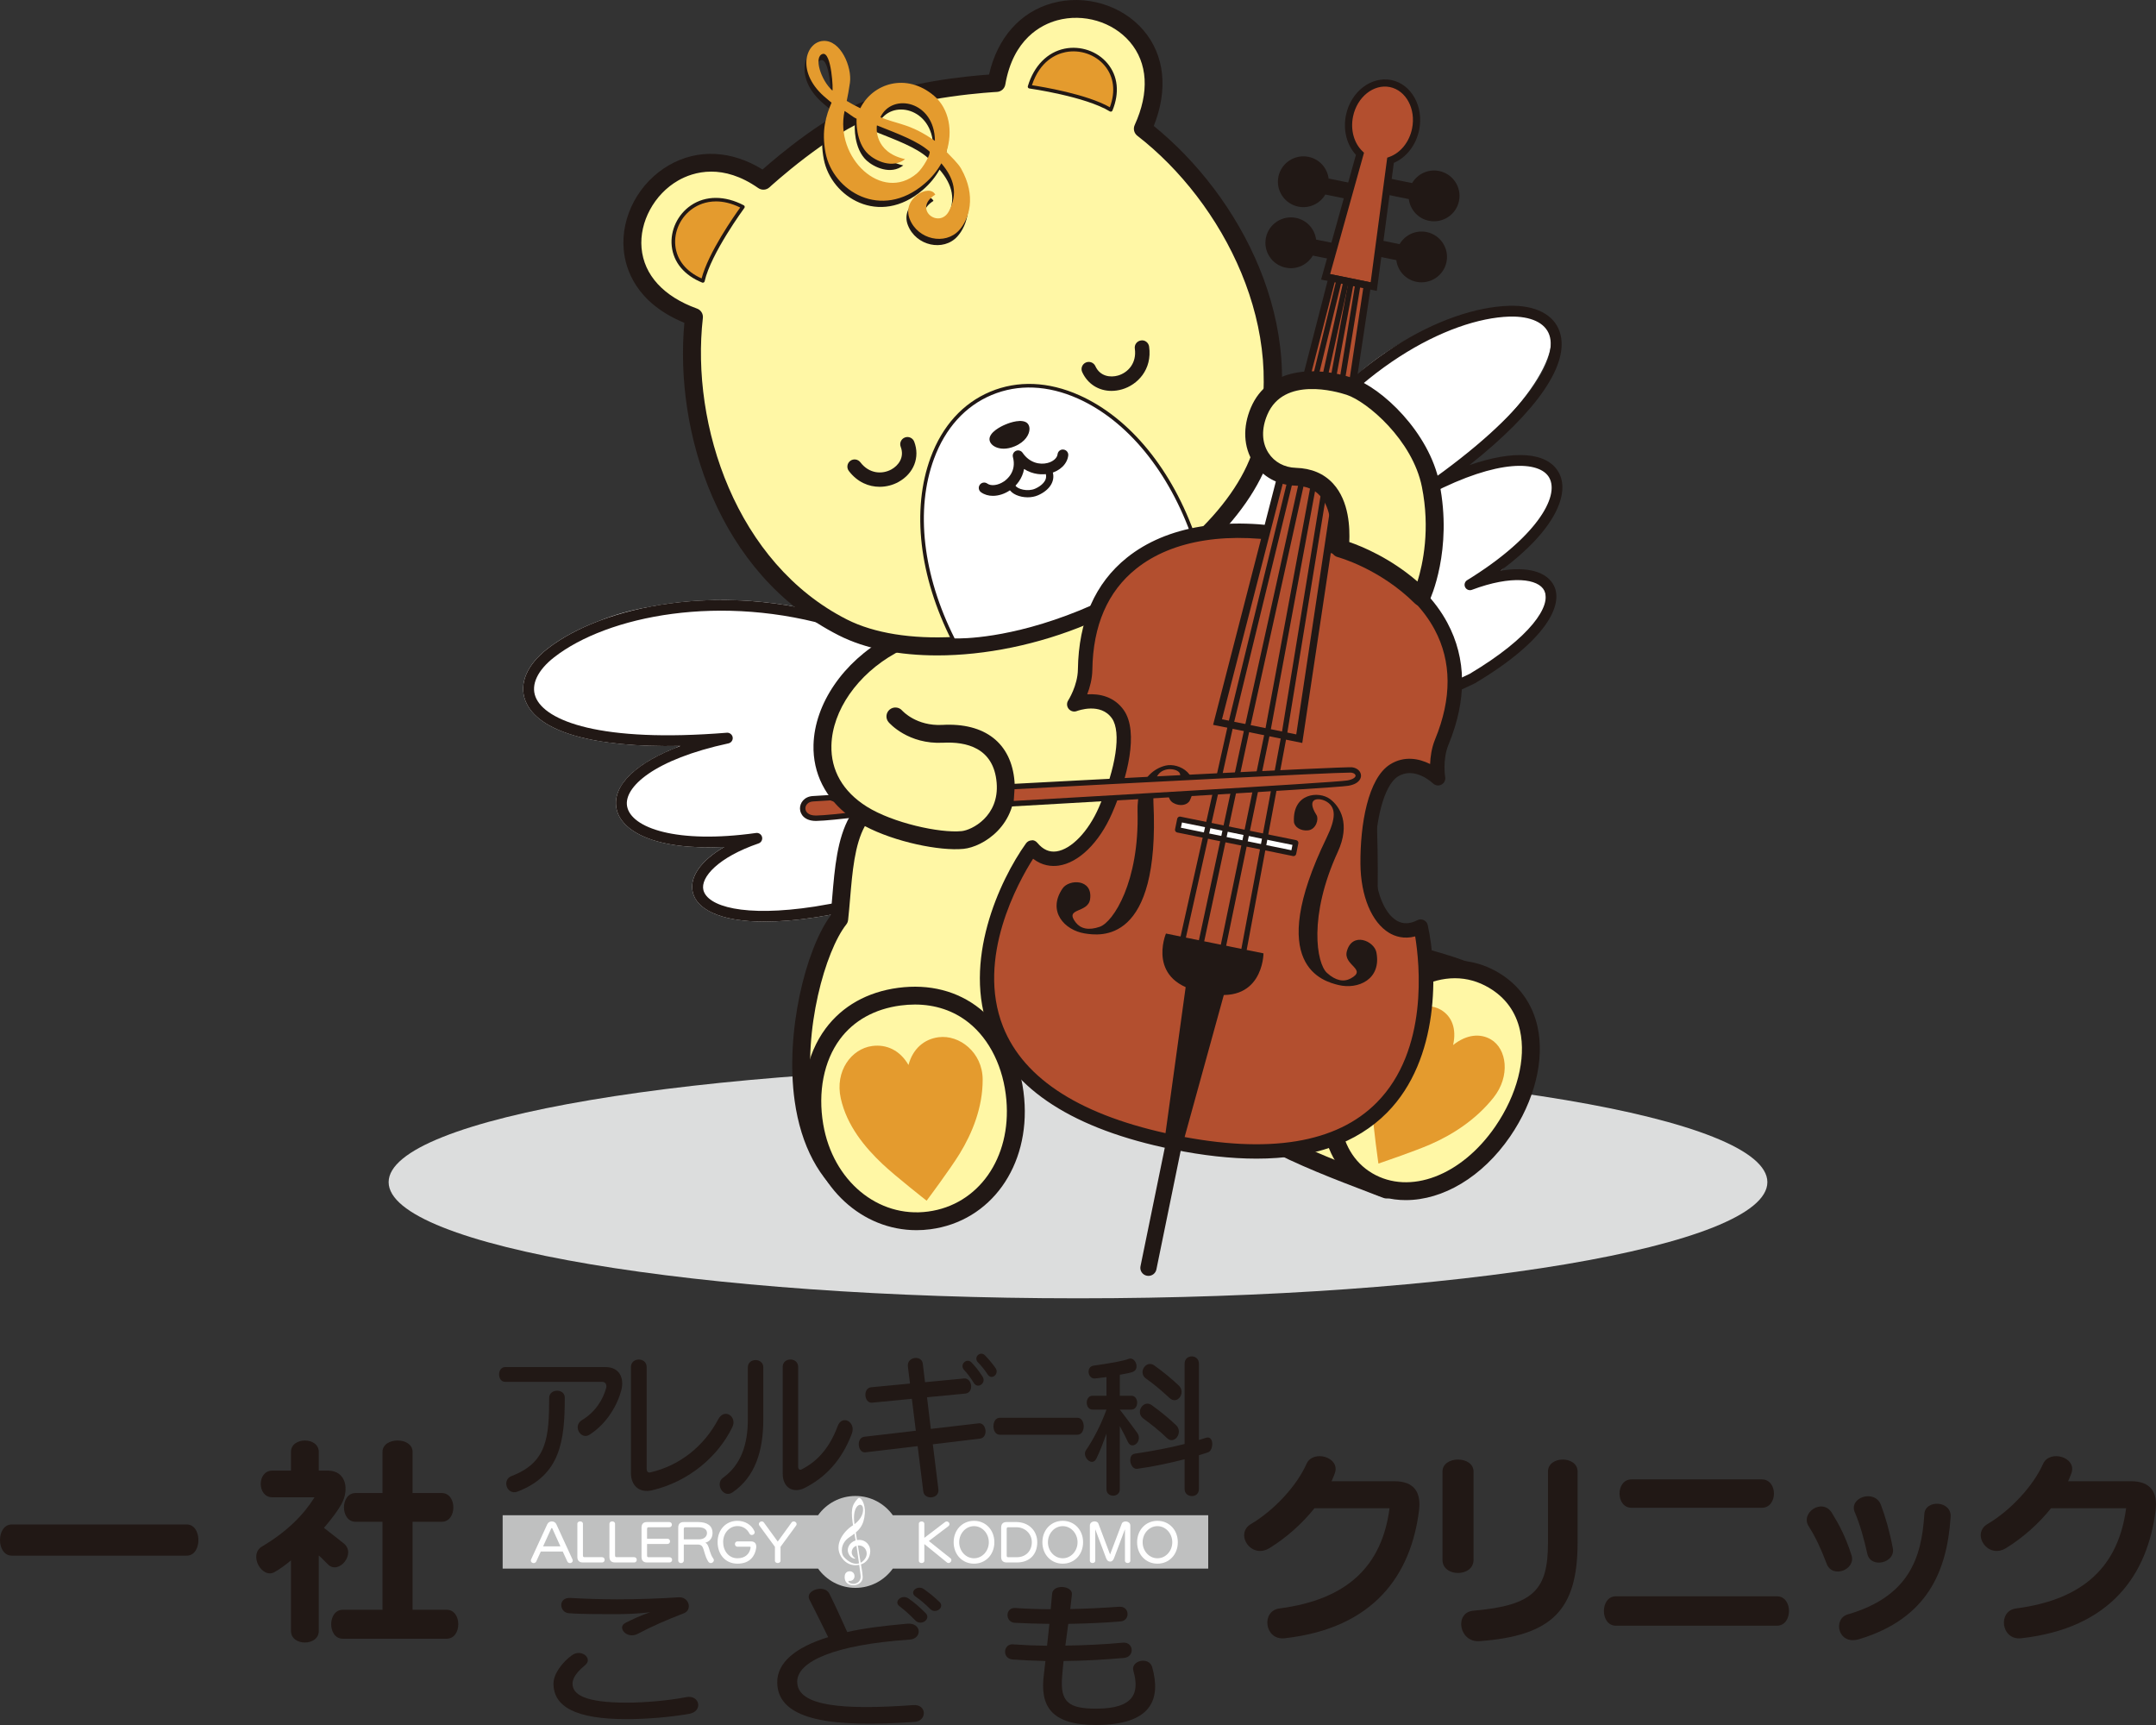 <?xml version="1.0" encoding="UTF-8"?>
<svg id="_レイヤー_1" data-name="レイヤー_1" xmlns="http://www.w3.org/2000/svg" version="1.1" viewBox="0 0 320 256">
  <rect x="0" y="0" width="320" height="256" fill="#333333" stroke="none"/>
  <!-- Generator: Adobe Illustrator 29.7.1, SVG Export Plug-In . SVG Version: 2.1.1 Build 8)  -->
  <defs>
    <style>
      .st0 {
        fill: #fff;
      }

      .st1 {
        fill: #b34f2f;
      }

      .st2 {
        fill: #e49b2e;
      }

      .st3 {
        fill: #bfc0c0;
      }

      .st4 {
        fill: #211815;
      }

      .st5 {
        fill: #dcdddd;
      }

      .st6 {
        fill: #fff7a5;
      }
    </style>
  </defs>
  <g>
    <path class="st3" d="M179.328,224.868h-46.815c-1.24-1.73-3.256-2.857-5.547-2.857s-4.307,1.127-5.545,2.857h-46.815v7.922h46.815c1.238,1.728,3.256,2.859,5.545,2.859s4.307-1.131,5.547-2.859h46.815v-7.922Z"/>
    <path class="st0" d="M127.621,231.221c-.091-.604-.687-4.255-.807-5.115-.39-2.818,1.152-3.32,1.275-2.304.122,1.02-.559,1.958-1.543,2.593-1.386.894-2.791,2.846-1.709,4.616,1.014,1.663,2.642,1.318,3.204,1.054.639-.297,1.092-.942,1.125-1.854.032-.884-.646-1.637-1.541-1.682-.894-.044-1.752.584-1.794,1.472-.028.558.457,1.366,1.157,1.304-.228-.144-.639-.542-.569-1.052.091-.669.633-.922,1.111-.896.671.033,1.138.605,1.107,1.279-.021.382-.259.848-.75,1.196-1.155.756-2.438-.475-2.729-.899-.291-.421-.506-1.858.921-2.808,1.426-.946,2.141-1.658,2.287-3.569.1-1.317-.607-2.638-1.058-2.147-.89.966-1.113,1.674-.603,4.497.599,3.309.899,6.062,1.027,6.843.146.876-.543,1.335-1.107,1.307-.28-.011-.552-.109-.657-.251-.048-.064-.104-.224.071-.194.449.067.771-.268.79-.661.026-.488-.344-.788-.766-.765-.392.023-.67.315-.686.708,0,0-.216,1.294,1.238,1.367.677.038,1.457-.415,1.43-1.221-.027-.788-.336-2.214-.424-2.818Z"/>
    <path class="st4" d="M94.687,242.454c-1.639.892-3.202-.958-1.83-1.624,1.103-.55,2.153-1.052,3.66-1.576-1.774.25-3.983.295-4.869.295-1.803,0-5.084.024-7.237-.139-1.4-.111-1.642-2.381.268-2.265,1.83.114,4.735.207,6.891.207,3.067,0,6.913-.14,9.064-.3,1.669-.158,2.155,1.858.89,2.358-2.502.963-4.734,1.924-6.835,3.043ZM92.995,255.13c-7.563,0-10.845-1.85-10.845-5.282,0-1.49,1.399-3.229,2.692-4.167,1.425-1.077,3.147.434,2.069,1.372-.939.799-1.936,1.764-1.936,2.815,0,1.602,1.83,2.815,8.02,2.815,2.662,0,6.189-.295,8.906-.826,1.991-.341,2.473,2.154.347,2.496-2.771.48-6.241.777-9.253.777Z"/>
    <path class="st4" d="M138.043,238.769c-.671-.685-1.479-1.372-2.151-1.828-.997-.689.269-1.765,1.21-1.124.808.574,1.533,1.145,2.341,1.925.836.799-.592,1.875-1.4,1.026ZM135.839,240.466c-.727-.759-1.615-1.555-2.315-2.082-.969-.685.35-1.876,1.345-1.145.835.571,1.695,1.326,2.531,2.172.832.87-.701,1.969-1.561,1.056ZM115.361,249.64c0-2.859,2.612-5.148,7.559-6.678,0,0-1.772-3.624-2.785-5.579-.699-1.351,2.215-2.338,2.967-.868.832,1.63,2.647,5.688,2.647,5.688,2.609-.594,5.406-.915,8.877-1.235,2.18-.204,2.287,2.221.404,2.356-11.193.757-16.707,3.252-16.707,6.249,0,3.707,6.941,4.208,17.191,3.476,2.099-.183,2.099,2.382.217,2.495-11.49.8-20.37.047-20.37-5.903Z"/>
    <path class="st4" d="M162.646,256c-6.726,0-8.288-2.904-7.722-7.411.081-.69.162-1.375.241-2.085-1.64-.042-3.283-.111-4.869-.228-1.615-.132-1.399-2.402.106-2.242,1.616.114,3.284.184,5.005.206.108-1.077.243-2.149.351-3.249-1.805-.023-3.553-.072-5.168-.16-1.425-.093-1.425-2.314.135-2.195,1.642.111,3.416.181,5.221.181.079-.755.133-1.513.213-2.291.108-1.482,3.122-1.234,2.934.14-.081.71-.162,1.418-.243,2.128,2.477-.047,4.977-.184,7.238-.344,1.616-.113,1.67,2.036.272,2.175-2.396.206-5.086.32-7.806.366-.131,1.077-.295,2.149-.43,3.227,2.96-.047,5.895-.184,8.533-.436,1.638-.136,1.8,2.128.159,2.266-2.905.251-5.947.436-8.959.455-.08.78-.163,1.581-.214,2.333-.323,3.825,1.048,4.737,5.057,4.737,5.651,0,6.458-2.354,5.515-5.628-.404-1.534,2.341-2.149,2.799-.525,1.321,4.737-.054,8.579-8.367,8.579Z"/>
    <path class="st0" d="M83.178,229.487h-2.569l1.216-2.669c.032-.062.117-.07.147,0l1.206,2.669ZM84.97,231.427l-2.392-5.216c-.252-.566-1.098-.565-1.353,0l-2.397,5.216c-.223.496.551.785.775.282l.663-1.452h3.259l.67,1.452c.229.503,1.005.214.775-.282Z"/>
    <path class="st0" d="M89.35,231.879h-2.828c-.554,0-.829-.278-.829-.832v-4.906c0-.478.829-.478.829,0v4.691c0,.186.069.263.238.263h2.6c.514,0,.514.785-.01.785Z"/>
    <path class="st0" d="M94.117,231.879h-2.83c-.554,0-.832-.278-.832-.832v-4.906c0-.478.832-.478.832,0v4.691c0,.186.067.263.24.263h2.598c.513,0,.513.785-.008.785Z"/>
    <path class="st0" d="M96.046,231.879c-.554,0-.829-.278-.829-.832v-4.339c0-.551.276-.829.829-.829h3.276c.537,0,.531.773.007.773h-3.054c-.166,0-.236.075-.236.25v1.451h3.014c.531,0,.521.78.006.78h-3.02v1.723c0,.184.069.245.236.245h3.086c.531,0,.531.778,0,.778h-3.314Z"/>
    <path class="st0" d="M104.933,227.503c0,.524-.422.945-1.191.945h-2.252v-1.545c0-.175.068-.25.236-.25h1.891c.869,0,1.315.328,1.315.85ZM105.879,231.319c-.507-.707-.554-1.446-.807-1.953-.093-.189-.216-.348-.392-.419.645-.152,1.076-.698,1.076-1.438,0-1.092-.791-1.63-2.181-1.63h-2.077c-.553,0-.832.278-.832.829v4.88c0,.511.825.511.825,0v-2.369h2.127c.331,0,.548.152.661.365.262.507.339,1.389.838,2.154.355.548,1.078.01.762-.419Z"/>
    <path class="st0" d="M109.469,232.058c-1.808,0-2.96-1.366-2.96-3.21,0-1.777,1.176-3.149,2.95-3.149,1.03,0,2.07.524,2.516,1.542.223.491-.523.775-.731.361-.377-.747-1.038-1.124-1.785-1.124-1.19,0-2.127,1.031-2.127,2.371,0,1.291.812,2.408,2.127,2.408,1.216,0,1.823-.723,1.947-1.57.017-.091-.032-.147-.125-.147h-1.813c-.516,0-.516-.79,0-.79h1.983c.624,0,.869.405.779,1.013-.163,1.108-.893,2.294-2.761,2.294Z"/>
    <path class="st0" d="M115.849,229.557v2.061c0,.458-.832.458-.832,0v-2.061l-2.305-3.148c-.316-.432.362-.875.67-.454l2.053,2.823,2.05-2.823c.294-.414.992.015.669.454l-2.305,3.148Z"/>
    <path class="st0" d="M140.53,231.863l-3.337-2.713v2.477c0,.45-.815.45-.815,0v-5.494c0-.454.815-.454.815,0v2.093l3.076-2.346c.384-.31.931.253.499.609l-2.907,2.208,3.215,2.562c.392.331-.154.943-.546.605Z"/>
    <path class="st0" d="M146.764,228.878c0,1.307-.976,2.379-2.198,2.379s-2.199-1.072-2.199-2.379.976-2.39,2.199-2.39,2.198,1.085,2.198,2.39ZM147.586,228.878c0-1.839-1.297-3.179-3.02-3.179s-3.021,1.34-3.021,3.179,1.298,3.18,3.021,3.18,3.02-1.34,3.02-3.18Z"/>
    <path class="st0" d="M153.145,228.87c0,1.255-.853,2.23-2.222,2.23h-1.277c-.159,0-.23-.07-.23-.237v-3.971c0-.165.071-.24.23-.24h1.214c1.222,0,2.285.91,2.285,2.218ZM153.954,228.87c0-1.668-1.23-2.991-3.139-2.991h-1.39c-.555,0-.83.278-.83.829v4.339c0,.555.276.832.83.832h1.499c1.899,0,3.03-1.198,3.03-3.009Z"/>
    <path class="st0" d="M159.932,228.878c0,1.307-.976,2.379-2.198,2.379s-2.198-1.072-2.198-2.379.976-2.39,2.198-2.39,2.198,1.085,2.198,2.39ZM160.754,228.878c0-1.839-1.3-3.179-3.02-3.179s-3.02,1.34-3.02,3.179,1.297,3.18,3.02,3.18,3.02-1.34,3.02-3.18Z"/>
    <path class="st0" d="M166.968,231.618v-4.67l-1.615,4.283c-.147.377-.347.517-.584.517-.244,0-.456-.13-.601-.517l-1.606-4.275v4.662c0,.458-.8.458-.8,0v-5.208c0-.738,1.071-.804,1.263-.307l1.735,4.59,1.744-4.59c.192-.493,1.262-.414,1.262.307v5.208c0,.458-.798.458-.798,0Z"/>
    <path class="st0" d="M173.993,228.878c0,1.307-.976,2.379-2.2,2.379s-2.2-1.072-2.2-2.379.979-2.39,2.2-2.39,2.2,1.085,2.2,2.39ZM174.815,228.878c0-1.839-1.3-3.179-3.022-3.179s-3.02,1.34-3.02,3.179,1.301,3.18,3.02,3.18,3.022-1.34,3.022-3.18Z"/>
  </g>
  <path class="st4" d="M1.751,230.867c-2.335,0-2.335-4.627,0-4.627h25.972c2.3,0,2.3,4.627,0,4.627H1.751Z"/>
  <path class="st4" d="M50.879,243.196c-2.297,0-2.297-4.296,0-4.296h5.894v-13.06h-3.995c-2.3,0-2.3-4.265,0-4.265h3.995v-6.098c0-2.266,4.464-2.266,4.464,0v6.098h4.329c2.297,0,2.297,4.265,0,4.265h-4.329v13.06h5.06c2.299,0,2.299,4.296,0,4.296h-15.418ZM48.714,232.204c-.499-.468-.897-.933-1.398-1.367v11.197c0,2.301-4.129,2.301-4.129,0v-10.462c-.734.6-1.499,1.199-2.43,1.731-1.867,1.069-3.93-2.565-1.867-3.795,3.765-2.237,6.195-4.732,7.795-7.3h-6.262c-2.297,0-2.297-3.963,0-3.963h2.764v-2.766c0-2.266,4.129-2.266,4.129,0v2.766h1.333c2.763,0,3.23,2.864,1.997,5.034-.565.994-1.397,2.095-2.563,3.464.83.631,2.03,1.597,2.964,2.332,1.83,1.499-.734,4.632-2.333,3.131Z"/>
  <path class="st4" d="M190.674,243.128c-2.992.338-3.542-4.061-.764-4.428,10.104-1.312,15.203-6.323,16.332-14.871h-11.142c-1.801,2.26-4.153,4.365-6.686,5.923-2.748,1.679-5.19-2.138-2.748-3.572,3.511-2.079,6.84-5.742,8.243-8.92.975-2.198,5.067-1.009,4.212,1.375-.15.396-.305.795-.488,1.189h9.342c2.901,0,3.998,1.622,3.632,4.399-1.19,9.376-6.563,17.407-19.933,18.905Z"/>
  <path class="st4" d="M214.096,231.494v-13.101c0-2.384,4.611-2.384,4.611,0v13.101c0,2.593-4.611,2.593-4.611,0ZM219.592,243.557c-3.083.214-3.753-4.277-.915-4.518,9.034-.796,11.08-3.118,11.08-10.141v-10.505c0-2.384,4.395-2.384,4.395,0v10.505c0,9.955-3.693,13.863-14.561,14.659Z"/>
  <path class="st4" d="M242.161,223.764c-2.381,0-2.381-4.215,0-4.215h19.324c2.412,0,2.412,4.215,0,4.215h-19.324ZM239.841,241.263c-2.382,0-2.382-4.363,0-4.363h23.9c2.382,0,2.382,4.363,0,4.363h-23.9Z"/>
  <path class="st4" d="M277.155,230.606c-.458-2.108-1.099-4.399-1.832-6.109-1.038-2.257,2.931-3.572,3.846-1.162.64,1.682,1.253,3.759,1.769,6.416.431,2.201-3.264,3.086-3.782.855ZM271.108,232.042c-.794-2.108-1.648-3.971-2.656-5.528-1.283-2.017,2.046-4.273,3.45-1.984,1.159,1.891,2.046,3.604,2.901,6.262.701,2.165-2.87,3.541-3.695,1.25ZM275.992,243.248c-3.233,1.01-3.998-3.022-1.739-3.661,9.007-2.629,10.96-8.279,11.359-14.848.089-2.257,4.12-2.072,3.904.432-.546,8.064-3.48,15.025-13.524,18.077Z"/>
  <path class="st4" d="M299.996,243.128c-2.992.338-3.539-4.061-.76-4.428,10.102-1.312,15.199-6.323,16.33-14.871h-11.142c-1.804,2.26-4.153,4.365-6.686,5.923-2.749,1.679-5.189-2.138-2.749-3.572,3.51-2.079,6.838-5.742,8.243-8.92.978-2.198,5.068-1.009,4.213,1.375-.152.396-.305.795-.49,1.189h9.342c2.901,0,4.002,1.622,3.634,4.399-1.192,9.376-6.562,17.407-19.936,18.905Z"/>
  <g>
    <path class="st4" d="M87.524,212.901c-1.302.868-2.564-1.258-1.176-2.129,2.102-1.26,3.175-3.159,3.617-4.782.125-.481-.085-.914-.59-.914h-14.385c-1.218,0-1.218-2.196,0-2.196h14.868c2.104,0,2.796,1.645,2.376,3.363-.527,2.105-2.062,4.965-4.712,6.659ZM76.801,221.366c-1.554.573-2.355-1.738-.883-2.31,5.299-2.012,5.573-5.742,5.595-11.623.02-1.375,2.312-1.397,2.312-.025,0,6.408-.63,11.51-7.024,13.958Z"/>
    <path class="st4" d="M96.799,221.162c-1.936.457-3.154-.711-3.154-2.565v-15.718c0-1.488,2.335-1.488,2.335,0v15.033c0,.503.21.685.567.595,4.417-1.03,7.97-3.935,10.052-7.873.925-1.738,2.879-.388,2.081,1.189-2.103,4.326-6.435,8.056-11.881,9.338Z"/>
    <path class="st4" d="M119.389,220.841c-1.66.801-3.218-.021-3.218-2.173v-15.813c0-1.464,2.293-1.464,2.293,0v14.783c0,.413.229.571.504.434,2.588-1.305,4.27-3.5,5.363-6.429.651-1.764,2.755-.62,2.102,1.119-1.513,4.004-3.953,6.522-7.044,8.079ZM108.749,221.459c-1.387.986-2.671-1.281-1.432-2.151,2.63-1.899,3.68-4.876,3.68-8.649v-7.736c0-1.442,2.293-1.442,2.293,0v7.736c0,4.621-1.177,8.49-4.541,10.8Z"/>
    <path class="st4" d="M146.611,204c-.465-.711-.967-1.328-1.452-1.81-.736-.755.336-1.762,1.031-1.052.546.574,1.029,1.121,1.577,1.898.589.871-.589,1.831-1.156.964ZM144.55,205.258c-.504-.826-.968-1.42-1.473-1.969-.694-.777.399-1.853,1.136-1.075.59.618,1.031,1.17,1.619,2.084.611.915-.673,1.898-1.282.961ZM138.452,214.342l.82,6.615c.232,1.508-2.04,1.692-2.23.41l-.841-6.749-7.759.914c-1.134.137-1.408-2.151-.168-2.31l7.656-.891-.59-4.739-5.888.573c-1.219.113-1.41-2.175-.146-2.289l5.76-.548-.314-2.516c-.19-1.49,2.039-1.739,2.207-.46l.336,2.772,5.805-.552c1.198-.09,1.491,2.105.188,2.242l-5.698.548.565,4.693,7.109-.826c1.155-.136,1.45,2.106.21,2.266l-7.022.847Z"/>
    <path class="st4" d="M148.386,212.922c-1.248,0-1.248-2.516,0-2.516h11.532c1.229,0,1.249,2.516,0,2.516h-11.532Z"/>
    <path class="st4" d="M173.592,207.477c-1.158-1.075-2.379-2.108-3.493-2.885-1.262-.866,0-2.834,1.24-1.943,1.367.984,2.588,1.992,3.618,2.973,1.116,1.054-.21,2.93-1.365,1.855ZM173.192,213.405c-1.095-1.075-2.252-1.969-3.493-2.885-1.262-.938.041-2.86,1.241-1.992,1.305.94,2.587,1.992,3.618,2.976,1.115,1.052-.251,2.999-1.366,1.901ZM177.947,215.967v5.013c0,1.441-2.125,1.349-2.125,0v-4.417c-2.084.524-4.377,1.051-7.028,1.418-1.05.139-1.514-2.059-.377-2.242,2.777-.413,5.131-.871,7.405-1.442v-11.921c0-1.442,2.125-1.442,2.125,0v11.327c.338-.093.694-.207,1.03-.321,1.263-.41,1.158,1.876.337,2.151-.441.137-.905.299-1.367.436ZM167.427,214.022c-.296-.617-.779-1.602-1.222-2.379v9.381c0,1.258-1.978,1.258-1.978,0v-8.261c-.398,1.1-.966,2.632-1.491,3.683-.654,1.328-2.19-.295-1.559-1.211,1.159-1.694,2.272-3.89,3.05-6.042h-2.061c-1.156,0-1.156-2.059,0-2.059h2.061v-2.766c-.545.065-1.115.136-1.681.204-1.116.114-1.368-1.739-.253-1.899,2.589-.366,4.461-.71,5.219-1.008,1.009-.388,1.746,1.56.588,1.945-.38.139-1.137.277-1.894.415v3.11h1.704c1.158,0,1.158,2.059,0,2.059h-1.704s1.621,2.107,2.588,3.454c.863,1.216-.778,2.611-1.367,1.376Z"/>
  </g>
  <g>
    <g>
      <path class="st0" d="M229.634,48.167c3.034,4.398-5.159,15.31-18.298,24.374-13.139,9.063-16.398,20.303-27.169,14.917-9.634-4.817,4.594-19.491,16.183-30.844,10.31-10.1,26.25-12.845,29.284-8.447Z"/>
      <path class="st0" d="M230.189,70.478c2.721,3.945-5.724,14.491-18.863,23.554-13.139,9.063-19.143,9.935-21.865,5.99s.549-8.86,12.009-20.278c11.599-11.555,25.997-13.212,28.718-9.266Z"/>
      <path class="st0" d="M228.684,86.296c3.708,5.941-5.743,13.109-18.023,18.021-12.042,4.817-12.295,5.533-14.451,2.408-2.155-3.125-.699-3.115,8.857-12.489,9.672-9.487,21.608-11.159,23.617-7.94Z"/>
      <path class="st4" d="M213.029,104.068c-.302,0-.591-.17-.728-.461-.189-.4-.015-.877.387-1.066l5.447-2.539c9.122-5.442,12.15-10.132,11.073-12.349-.849-1.748-4.811-2.351-10.744-.119-.386.146-.823-.025-1.005-.395s-.053-.818.298-1.035c10.14-6.238,13.8-12.385,12.174-15.233-1.42-2.489-7.52-2.799-17.56,2.4-.371.195-.836.069-1.058-.294-.22-.36-.122-.828.225-1.071,15.438-10.807,19.644-18.531,18.432-22.156-.618-1.851-2.757-2.845-5.921-2.766-8.987.268-23.414,7.792-33.851,23.682-.242.368-.743.473-1.114.232-.371-.243-.475-.738-.233-1.109,10.811-16.458,25.444-24.117,35.15-24.406,3.869-.115,6.635,1.291,7.495,3.861,1.567,4.686-3.27,11.746-13.399,19.783,6.572-2.277,11.507-1.975,13.233,1.052,1.748,3.06-.41,8.556-8.612,14.621,3.959-.655,6.901.115,7.94,2.256,1.355,2.791-1.024,8.055-11.768,14.459l-5.519,2.579c-.11.05-.226.074-.341.074Z"/>
    </g>
    <path class="st0" d="M131.208,122.576c3.605-1.485,5.956-4.488,5.28-10.876-.285-2.69-1.202-4.334-2.524-5.332,1.606-1.473,2.524-3.604,2.524-6.71,0-4.081-4.613-5.857-11.23-7.063.08-.398-.142-.8-.539-.922-10.258-3.143-20.46-3.23-28.831-1.514-2.402.434-4.656,1.081-6.69,1.878-3.144,1.163-5.841,2.605-7.927,4.228-3.076,2.393-4.273,5.211-3.285,7.735,1.798,4.59,10.008,6.948,22.912,6.696-.178.085-.352.17-.525.256-6.109,2.407-9.479,5.661-8.885,8.971.62,3.467,5.824,6.29,16.008,5.768-3.468,2.015-5.232,4.48-4.658,6.783.568,2.287,3.71,4.302,10.619,4.299,2.186,0,4.75-.201,7.727-.657l1.857-.321c.633-.004,1.133-.009,1.405-.009,0,0,7.225-2.408,12.042-9.634,2.248-3.372-1.173-3.864-5.28-3.575Z"/>
    <path class="st5" d="M262.318,175.439c0,9.52-45.81,17.238-102.316,17.238s-102.319-7.718-102.319-17.238,45.808-17.239,102.319-17.239,102.316,7.718,102.316,17.239Z"/>
    <g>
      <path class="st1" d="M129.669,120.615c-1.85.163-6.61.784-8.512.815-2.679.048-2.536-2.771-.495-2.893l2.633-.16,6.374,2.238Z"/>
      <path class="st4" d="M121.088,121.83c-1.576,0-2.318-.896-2.352-1.797-.033-.861.622-1.818,1.902-1.895l2.714-.167.077.029,6.373,2.24-.1.774c-.612.056-1.544.159-2.585.276-2.078.231-4.665.52-5.955.541h-.075ZM123.238,118.782l-2.551.156c-.78.045-1.168.57-1.148,1.066.019.477.437,1.026,1.547,1.026h.063c1.251-.021,3.817-.307,5.879-.538.282-.029.558-.061.821-.09l-4.611-1.62Z"/>
    </g>
    <g>
      <path class="st6" d="M132.9,106.32s2.464,2.824,7.011,2.583c4.548-.238,8.861,1.431,9.341,7.152.478,5.721-4.123,8.386-6.384,8.606-3.584.349-10.876-1.29-14.93-3.836-10.244-6.439-5.969-19.309,4.311-25.032,23.224-12.931,40.405-14.794,49.8-14.45l18.628,21.753c3.617,13.806,2.213,37.278,2.213,37.278,0,0,15.284,2.161,20.875,7.149l-17.956,29.016c-9.125-3.519-25.83-9.321-26.79-16.708l-37.433-4.203-14.966,21.495c-12.411-8.943-7.328-34.066-2.061-40.736.589-5.279.54-11.83,3.38-15.561"/>
      <path class="st4" d="M126.618,178.446c-.278,0-.551-.087-.779-.252-4.229-3.046-6.958-8.167-7.892-14.804-1.431-10.176,1.628-22.48,5.328-27.511.095-.893.172-1.821.252-2.762.361-4.273.731-8.676,2.589-11.933-3.588-2.677-5.485-6.415-5.372-10.648.161-6.075,4.422-12.315,10.855-15.899,22.935-12.77,40.116-14.995,50.497-14.616.371.015.72.183.962.464l18.628,21.751c.13.151.224.331.274.525,3.202,12.222,2.553,31.469,2.318,36.492,3.798.631,15.429,2.873,20.371,7.284.479.427.582,1.134.245,1.681l-17.956,29.017c-.337.543-1.014.769-1.612.538l-2.133-.814c-9.866-3.759-23.209-8.84-25.276-15.92l-35.693-4.008-14.513,20.845c-.204.294-.518.493-.869.551-.075.013-.149.019-.224.019ZM128.366,122.599c-1.518,2.754-1.858,6.807-2.19,10.738-.093,1.095-.184,2.168-.298,3.194-.027.247-.122.477-.276.671-3.067,3.886-6.461,15.586-5.023,25.82.759,5.394,2.693,9.487,5.756,12.182l14.155-20.328c.278-.403.742-.62,1.242-.562l37.433,4.201c.608.069,1.09.541,1.169,1.145.787,6.057,15.197,11.546,23.808,14.825l1.112.424,16.762-27.087c-5.819-4.185-19.173-6.118-19.314-6.139-.686-.095-1.181-.7-1.141-1.389.015-.231,1.33-23.09-2.098-36.574l-18.046-21.073c-10.104-.261-26.549,2.066-48.521,14.3-5.63,3.136-9.357,8.495-9.494,13.659-.1,3.729,1.711,6.873,5.233,9.092.007.005.015.008.021.013,3.827,2.402,10.823,3.96,14.082,3.631,1.471-.143,5.605-2.187,5.188-7.178-.437-5.227-4.558-6.115-7.946-5.94-5.181.27-7.967-2.902-8.085-3.038-.481-.551-.422-1.386.132-1.866.551-.474,1.39-.424,1.87.127.108.119,2.15,2.322,5.943,2.134,6.365-.366,10.264,2.72,10.735,8.366.544,6.513-4.667,9.747-7.579,10.03-3.491.342-10.161-1.015-14.63-3.38Z"/>
    </g>
    <g>
      <path class="st6" d="M160.973,91.368c12.391-5.194,23.364-14.909,26.321-24.322,5.74-18.3-4.577-37.812-17.668-47.942,8.36-18.301-18.491-25.555-21.725-6.783,0,0-12.247.613-18.756,3.806-6.842,2.405-15.84,10.699-15.84,10.699-15.162-10.615-29.293,13.378-10.304,20.212-1.868,16.401,4.944,37.382,22.108,46.08,8.827,4.471,23.477,3.446,35.864-1.75Z"/>
      <path class="st4" d="M139.1,97.266c-5.586,0-10.666-.978-14.594-2.969-17.954-9.1-24.416-30.192-22.931-46.389-7.231-2.973-8.752-8.036-9.002-10.864-.438-4.936,2.271-9.976,6.74-12.54,4.259-2.444,9.261-2.195,13.866.653,2.368-2.089,9.614-8.201,15.524-10.278,5.503-2.709,14.949-3.589,18.094-3.816,1.242-5.458,4.63-9.293,9.413-10.601,4.878-1.335,10.297.284,13.5,4.024,3.151,3.68,3.693,8.815,1.535,14.209,12.676,10.259,23.321,29.6,17.317,48.746-2.986,9.504-13.866,19.608-27.074,25.146h0c-7.387,3.1-15.295,4.68-22.389,4.68ZM105.566,25.47c-2.134,0-3.83.697-4.924,1.327-3.534,2.028-5.764,6.147-5.421,10.016.355,4.009,3.279,7.199,8.231,8.982.579.208.939.785.869,1.393-1.814,15.933,4.951,36.42,21.39,44.751,8.13,4.119,22.418,3.382,34.744-1.791h.001c12.528-5.251,22.803-14.694,25.568-23.497,5.497-17.528-4.5-36.661-17.216-46.503-.486-.375-.648-1.035-.394-1.592,2.21-4.837,1.952-9.224-.728-12.353-2.547-2.973-6.877-4.252-10.772-3.189-2.376.651-6.536,2.753-7.704,9.53-.105.61-.622,1.067-1.243,1.097-.12.007-12.052.639-18.235,3.673-6.644,2.346-15.437,10.403-15.525,10.483-.461.425-1.154.468-1.667.111-2.617-1.832-4.986-2.439-6.974-2.439Z"/>
    </g>
    <g>
      <path class="st0" d="M177.286,80.012c-5.92-17.245-19.678-26.051-30.206-21.637-10.529,4.415-13.816,20.367-5.557,36.632,0,0,7.365.486,18.812-4.167,11.201-4.553,16.951-10.828,16.951-10.828Z"/>
      <path class="st4" d="M142.102,95.286c-.381,0-.584-.011-.596-.013-.095-.005-.18-.061-.222-.146-4.86-9.574-6.013-19.497-3.16-27.225,1.731-4.692,4.792-8.071,8.854-9.774,4.056-1.7,8.626-1.521,13.207.524,7.545,3.368,13.872,11.122,17.357,21.274.031.091.009.193-.056.266-.059.062-5.921,6.371-17.048,10.894-9.542,3.879-16.346,4.2-18.335,4.2ZM141.692,94.748c1.093.021,8.18.056,18.543-4.155,10.193-4.146,15.904-9.78,16.746-10.648-3.448-9.937-9.644-17.516-17.016-20.806-4.441-1.981-8.855-2.163-12.78-.518-3.921,1.643-6.88,4.917-8.559,9.466-2.788,7.552-1.669,17.261,3.066,26.662Z"/>
    </g>
    <g>
      <path class="st2" d="M110.266,30.703s-4.989,6.749-5.946,10.987c-8.806-3.571-3.066-15.703,5.946-10.987Z"/>
      <path class="st4" d="M104.32,41.956c-.035,0-.069-.007-.101-.019-2.658-1.079-4.263-3.003-4.518-5.421-.245-2.333.88-4.705,2.866-6.046,2.171-1.467,5.021-1.471,7.824-.004.069.036.118.101.136.176s.001.155-.045.217c-.049.068-4.967,6.754-5.899,10.888-.017.077-.068.142-.138.179-.039.02-.081.029-.124.029ZM106.269,29.89c-1.558,0-2.709.555-3.401,1.023-1.825,1.231-2.858,3.409-2.633,5.548.224,2.125,1.604,3.841,3.899,4.86,1-3.82,4.827-9.269,5.731-10.522-1.365-.668-2.569-.909-3.596-.909Z"/>
    </g>
    <path class="st4" d="M130.556,72.243c-1.593,0-3.283-.664-4.567-2.348-.357-.47-.265-1.14.206-1.496.474-.357,1.144-.262,1.503.205,1.333,1.752,3.28,1.795,4.609,1.06,1.013-.559,1.982-1.775,1.377-3.361-.21-.551.068-1.168.622-1.377.551-.212,1.173.066,1.383.619.885,2.319-.056,4.725-2.342,5.987-.804.444-1.779.712-2.79.712Z"/>
    <path class="st4" d="M164.962,58.01c-1.886,0-3.53-1.017-4.34-2.795-.244-.537-.005-1.169.535-1.413.534-.236,1.175-.007,1.419.533.703,1.543,2.248,1.718,3.364,1.396,1.463-.423,2.801-1.824,2.493-4.001-.084-.583.325-1.123.912-1.205.584-.102,1.128.323,1.21.908.485,3.423-1.743,5.691-4.016,6.348-.536.155-1.065.229-1.578.229Z"/>
    <path class="st4" d="M113.458,136.777c-6.909.003-10.051-2.012-10.619-4.299-.574-2.303,1.19-4.769,4.658-6.783-10.184.522-15.388-2.301-16.008-5.768-.615-3.425,2.986-6.799,9.505-9.227-12.96.265-21.204-2.094-23.007-6.696-.988-2.523.209-5.341,3.286-7.735,8.202-6.381,25.76-10.012,43.448-4.592.423.13.662.578.531,1.001s-.575.671-1.005.529c-17.161-5.256-34.112-1.802-41.983,4.325-2.477,1.927-3.489,4.074-2.778,5.892,1.396,3.56,9.598,6.833,28.401,5.317.39-.037.797.265.86.681.061.416-.212.808-.626.899-11.06,2.386-15.553,6.507-15.048,9.325.579,3.229,7.343,5.625,19.142,3.973.398-.061.797.204.893.604.097.403-.128.811-.519.946-5.995,2.057-8.656,5.039-8.188,6.924.595,2.391,5.94,4.071,16.526,2.447l3.618-.628c.437-.066.853.215.929.652s-.217.851-.655.928l-3.633.628c-2.977.456-5.541.657-7.727.657Z"/>
    <g>
      <path class="st2" d="M152.812,12.865s8.334,1.163,12.052,3.44c3.584-8.764-9.145-13.155-12.052-3.44Z"/>
      <path class="st4" d="M164.864,16.572c-.049,0-.097-.013-.141-.038-3.628-2.223-11.865-3.393-11.948-3.405-.077-.011-.146-.054-.188-.119-.043-.066-.055-.146-.032-.22.903-3.016,2.895-5.046,5.467-5.57,2.354-.472,4.843.378,6.349,2.183,1.56,1.871,1.822,4.358.742,7.004-.031.073-.091.129-.165.152-.028.009-.056.013-.084.013ZM153.162,12.646c1.531.232,8.119,1.315,11.566,3.27.871-2.346.602-4.529-.769-6.172-1.381-1.655-3.669-2.439-5.828-2.001-1.358.277-3.777,1.283-4.968,4.904Z"/>
    </g>
    <g>
      <path class="st4" d="M150.575,66.129c2.233-.935,2.587-2.936,1.589-3.404-.999-.469-2.874.368-2.874.368,0,0-1.91.751-2.268,1.788-.361,1.038,1.321,2.185,3.554,1.248Z"/>
      <path class="st4" d="M148.967,66.587c-.771,0-1.361-.262-1.701-.58-.361-.337-.487-.759-.347-1.161.369-1.074,2.25-1.822,2.33-1.854.075-.033,1.93-.848,2.962-.366.386.182.6.569.59,1.062-.016.758-.599,1.878-2.183,2.541h0c-.611.257-1.166.359-1.649.359ZM151.413,62.69c-.94,0-2.066.496-2.081.502-.023.009-1.872.745-2.209,1.724-.11.318-.004.657.29.933.548.512,1.728.763,3.118.18h0c1.394-.583,2.034-1.598,2.051-2.347.008-.403-.161-.717-.466-.86-.202-.095-.447-.133-.704-.133Z"/>
    </g>
    <path class="st4" d="M147.374,73.587c-.659,0-1.275-.176-1.771-.537-.357-.257-.435-.754-.176-1.108.261-.358.759-.435,1.113-.175.563.406,1.609.268,2.488-.333.451-.307,1.881-1.478,1.314-3.596-.1-.374.085-.765.439-.926.354-.154.773-.042.99.276,1.048,1.535,2.58,1.797,3.674,1.531.843-.205,1.454-.729,1.522-1.303.052-.437.439-.762.885-.696.438.052.751.445.699.881-.148,1.248-1.218,2.293-2.728,2.66-1.072.264-2.529.172-3.827-.659-.249,1.413-1.125,2.498-2.066,3.141-.819.559-1.723.843-2.557.843Z"/>
    <g>
      <g>
        <path class="st6" d="M150.694,163.13c.803,9.216-4.537,16.895-12.771,17.985-8.233,1.09-15.494-4.92-17.044-14.035-1.538-9.037,2.517-17.835,12.611-19.17,10.047-1.334,16.406,6.016,17.204,15.22Z"/>
        <path class="st4" d="M136.024,182.565c-8.035,0-14.921-6.232-16.456-15.265-.937-5.503.14-10.841,2.958-14.642,2.489-3.361,6.22-5.455,10.788-6.059,4.617-.61,8.814.461,12.13,3.109,3.7,2.955,6.096,7.806,6.574,13.309h0c.876,10.065-4.979,18.229-13.921,19.411-.698.093-1.391.138-2.074.138ZM135.785,149.079c-.692,0-1.399.048-2.121.143-3.837.506-6.949,2.237-8.999,5.004-2.392,3.229-3.295,7.833-2.477,12.633,1.422,8.363,8.114,13.943,15.558,12.943,7.484-.989,12.373-7.955,11.623-16.559h0c-.415-4.787-2.452-8.967-5.589-11.472-2.226-1.779-4.959-2.693-7.995-2.693Z"/>
      </g>
      <path class="st2" d="M137.533,178.189s3.464-4.629,4.885-6.943c1.898-3.095,3.444-6.896,3.433-11.037-.012-4.021-3.452-6.69-6.55-6.278-2.121.277-3.811,1.688-4.461,4.117-1.257-2.181-3.26-3.099-5.384-2.816-3.094.411-5.563,3.73-4.666,7.765.89,4.041,3.561,7.268,6.205,9.761,1.98,1.865,6.538,5.432,6.538,5.432Z"/>
    </g>
    <g>
      <g>
        <path class="st6" d="M223.04,167.916c-5.36,7.814-13.848,11.004-20.062,7.327-6.212-3.682-7.227-12.496-2.433-20.648,4.753-8.076,13.546-13.637,21.16-9.128,7.578,4.495,6.687,14.651,1.335,22.45Z"/>
        <path class="st4" d="M208.656,178.104c-2.225,0-4.39-.559-6.358-1.723-6.809-4.034-8.055-13.688-2.901-22.454,3.291-5.593,8.215-9.691,13.173-10.961,3.424-.885,6.823-.408,9.813,1.362,3.043,1.805,5.055,4.583,5.819,8.032,1.089,4.912-.43,11.006-4.064,16.304h0c-4.151,6.049-9.996,9.439-15.481,9.439ZM215.937,145.175c-.884,0-1.785.119-2.704.355-4.287,1.097-8.601,4.737-11.542,9.733-4.394,7.475-3.549,15.575,1.966,18.844,5.574,3.295,13.263.379,18.286-6.937h0c3.227-4.702,4.597-10.027,3.662-14.239-.611-2.757-2.153-4.885-4.582-6.327-1.604-.952-3.308-1.429-5.087-1.429ZM223.04,167.917h.027-.027Z"/>
      </g>
      <path class="st2" d="M204.59,172.68s5.28-1.785,7.716-2.851c3.246-1.42,6.714-3.61,9.357-6.924,2.564-3.223,1.972-7.258-.365-8.64-1.603-.947-3.638-.756-5.624.827.551-2.434-.204-4.279-1.804-5.226-2.34-1.387-6.117-.096-8.098,3.629-1.991,3.725-2.265,7.78-2.084,11.232.131,2.587.902,7.953.902,7.953Z"/>
    </g>
    <g>
      <path class="st4" d="M213.597,25.376c-1.629-.331-3.213.445-4.009,1.796l-4.719-.959-.489,2.374,4.718.959c.2,1.555,1.355,2.887,2.984,3.217,2.049.417,4.05-.9,4.467-2.939.42-2.04-.902-4.031-2.951-4.447Z"/>
      <path class="st4" d="M211.741,34.435c-1.631-.331-3.214.444-4.011,1.797l-4.721-.959-.486,2.372,4.722.961c.198,1.555,1.352,2.886,2.98,3.217,2.047.416,4.05-.9,4.467-2.94.418-2.039-.902-4.031-2.95-4.448Z"/>
      <g>
        <path class="st1" d="M192.369,79.614c16.787,3.413,28.295,14.275,21.628,30.501-1.053,2.565-.554,5.385-.554,5.385,0,0-3.296-3.201-6.546-1.158-2.666,1.672-3.952,7.649-3.906,13.843.053,6.364,3.247,11.682,7.871,9.324,1.723,7.77,4.45,40.363-36.62,32.013-41.073-8.344-25.726-37.264-21.085-43.743,3.326,3.973,8.36.33,10.911-5.505,2.482-5.681,3.654-11.681,1.86-14.261-2.187-3.146-6.482-1.488-6.482-1.488,0,0,1.572-2.399,1.612-5.168.257-17.531,15.114-23.035,31.902-19.623"/>
        <path class="st4" d="M186.472,171.949c-3.769,0-7.92-.459-12.446-1.378-14.614-2.971-23.748-8.837-27.149-17.439-4.108-10.388,1.466-22.47,5.406-27.973.193-.268.501-.435.833-.445.326-.074.651.127.864.382.833.997,1.771,1.41,2.834,1.254,2.186-.313,4.706-2.924,6.27-6.502,2.575-5.892,3.363-11.21,1.961-13.227-1.673-2.407-5.071-1.153-5.216-1.097-.434.167-.923.032-1.215-.326-.292-.36-.319-.864-.068-1.251.013-.021,1.404-2.192,1.44-4.604.105-7.223,2.559-12.807,7.291-16.597,5.853-4.69,14.783-6.172,25.2-4.192.035.004.069.009.104.016.113.023.225.046.337.069.084.017.169.034.254.052.031.007.061.013.091.023,10.372,2.246,18.009,7.095,21.552,13.697,2.861,5.334,2.919,11.428.173,18.111-.917,2.235-.494,4.771-.49,4.798.079.453-.146.907-.555,1.124-.41.212-.915.146-1.246-.175-.112-.103-2.744-2.592-5.229-1.021-2.051,1.286-3.452,6.605-3.407,12.933.033,3.902,1.323,7.289,3.211,8.426.928.559,1.94.546,3.1-.045.293-.154.643-.159.945-.016.301.14.519.411.59.734,1.462,6.595,1.836,19.877-6.033,27.837-4.498,4.549-10.999,6.833-19.403,6.833ZM153.335,127.442c-2.193,3.449-8.491,14.722-4.464,24.908,3.119,7.886,11.727,13.312,25.584,16.127,13.858,2.82,23.916,1.182,29.892-4.859,7.716-7.804,6.358-20.625,5.698-24.651-1.677.445-3.003-.003-3.882-.535-2.579-1.553-4.204-5.476-4.244-10.237-.043-5.771,1.093-12.676,4.406-14.756,2.095-1.312,4.299-.875,5.936-.053.039-1.074.218-2.394.744-3.671,2.492-6.07,2.465-11.552-.081-16.299-3.276-6.107-10.526-10.605-20.436-12.686-9.967-1.973-18.432-.669-23.865,3.679-4.212,3.373-6.397,8.408-6.492,14.966-.02,1.378-.375,2.664-.763,3.669,1.828-.127,4.031.337,5.441,2.364,2.229,3.207.554,10.001-1.757,15.294-1.908,4.363-4.947,7.337-7.932,7.761-1.021.14-2.418.042-3.785-1.021Z"/>
      </g>
      <g>
        <path class="st4" d="M173.527,169.341l-3.825,18.664c-.085.411.184.813.6.894.414.086.82-.177.907-.593l3.821-18.659c.085-.411-.18-.817-.596-.899-.417-.086-.821.177-.907.593Z"/>
        <path class="st4" d="M170.456,189.348c-.08,0-.161-.008-.242-.024-.314-.061-.587-.244-.765-.512-.176-.265-.238-.58-.173-.893l3.826-18.666c.064-.313.246-.583.515-.758.269-.178.59-.241.907-.17.306.058.576.239.755.504.18.268.244.591.177.907l-3.821,18.658c-.117.565-.619.954-1.178.954ZM174.273,169.166c-.065,0-.126.019-.178.053-.073.048-.122.122-.141.209l-3.826,18.666c-.017.085,0,.17.047.241.049.072.125.122.213.14.177.016.355-.08.395-.257l3.821-18.658c.017-.087,0-.178-.049-.252-.048-.069-.12-.117-.202-.133-.027-.008-.053-.011-.079-.011Z"/>
      </g>
      <path class="st4" d="M201.916,27.456l-4.719-.961c-.2-1.554-1.353-2.886-2.983-3.217-2.047-.415-4.048.9-4.468,2.941-.417,2.039.907,4.03,2.954,4.447,1.628.331,3.214-.445,4.011-1.796l4.72.957.485-2.372Z"/>
      <path class="st4" d="M200.059,36.514l-4.719-.959c-.2-1.557-1.351-2.886-2.982-3.218-2.047-.416-4.048.901-4.465,2.941-.42,2.039.903,4.031,2.95,4.447,1.631.331,3.215-.444,4.011-1.797l4.72.96.485-2.374Z"/>
      <path class="st4" d="M173,113.618c-1.802.432-4.282,2.164-4.162,6.782.275,10.473-3.607,16.445-5.604,17.139-1.671.579-2.837.287-3.559-.626-1.772-2.247,1.824-1.325,2.123-3.486.414-3.017-3.136-2.989-4.099-1.563-2.303,3.404.33,6.173,3.258,6.656,2.292.373,11.247,1.712,10.239-19.429-.152-3.203.468-4.625,2.026-4.906,1.233-.219,3.327.582.671,2.411-.557.384-.793,1.962.251,2.564.976.562,2.115.33,2.454-.373,1.857-3.83-1.609-5.643-3.597-5.168Z"/>
      <polygon class="st4" points="175.543 169.767 181.702 147.441 176.003 146.322 172.865 169.055 175.543 169.767"/>
      <g>
        <path class="st1" d="M210.11,19.185c.653-3.198-1.012-6.236-3.721-6.787-2.709-.55-5.436,1.595-6.091,4.795-.455,2.213.206,4.349,1.554,5.636l-5.099,18.254,2.023.412,3.054.62,2.064.418,2.493-18.742c1.777-.638,3.264-2.361,3.725-4.607Z"/>
        <path class="st4" d="M204.348,43.171l-8.267-1.681,5.171-18.508c-1.366-1.472-1.932-3.699-1.479-5.898.715-3.482,3.751-5.797,6.723-5.211,2.994.61,4.851,3.938,4.14,7.418h-.001c-.458,2.237-1.885,4.077-3.759,4.881l-2.527,18.999ZM197.423,40.674l6.013,1.222,2.46-18.496.306-.11c1.677-.602,2.973-2.216,3.381-4.211h0c.594-2.905-.888-5.668-3.303-6.16-2.407-.481-4.863,1.476-5.459,4.38-.403,1.961.133,3.934,1.4,5.145l.23.22-5.029,18.01Z"/>
      </g>
      <g>
        <polygon class="st1" points="192.841 109.624 202.942 42.345 197.702 41.28 180.712 107.159 192.841 109.624"/>
        <path class="st4" d="M193.287,110.26l-13.234-2.69,17.256-66.914,6.238,1.267-.076.501-10.184,67.836ZM181.371,106.748l11.024,2.24,9.94-66.222-4.241-.861-16.723,64.843Z"/>
      </g>
      <path class="st4" d="M197.398,118.576c1.485,1.1,3.086,3.665,1.155,7.865-4.374,9.525-3.156,16.535-1.592,17.95,1.31,1.181,2.502,1.368,3.523.813,2.517-1.372-1.155-1.932-.58-4.036.805-2.936,4.059-1.525,4.385.167.776,4.026-2.735,5.547-5.618,4.849-2.255-.55-11.018-2.816-1.77-21.867,1.401-2.887,1.393-4.439.068-5.304-1.049-.688-3.291-.77-1.566,1.953.361.569-.047,2.118-1.242,2.262-1.119.134-2.076-.521-2.112-1.301-.198-4.248,3.704-4.564,5.348-3.352Z"/>
      <g>
        <rect class="st0" x="182.752" y="115.347" width="1.603" height="17.541" transform="translate(25.182 279.086) rotate(-78.444)"/>
        <path class="st4" d="M191.989,127.052c-.027,0-.053-.003-.081-.008l-17.19-3.499c-.217-.045-.357-.254-.313-.472l.321-1.567c.021-.103.084-.196.172-.254.091-.056.198-.077.302-.058l17.188,3.491c.218.045.358.254.314.472l-.318,1.574c-.021.103-.083.196-.172.254-.067.042-.144.066-.222.066ZM175.273,122.84l16.402,3.34.158-.79-16.4-3.332-.161.782Z"/>
      </g>
      <path class="st4" d="M178.802,147.298c-8.853-1.425-5.747-8.755-5.747-8.755l14.476,2.941s-.03,7.962-8.729,5.815Z"/>
      <path class="st4" d="M178.279,140.297c-.028,0-.056-.003-.084-.008-.217-.048-.355-.26-.309-.477l6.859-31.93,14.56-65.804c.047-.216.256-.362.479-.305.217.048.354.261.306.477l-14.56,65.802-6.859,31.93c-.04.188-.206.315-.393.315Z"/>
      <path class="st4" d="M175.612,139.494c-.028,0-.059-.003-.088-.011-.217-.048-.353-.26-.305-.477l7.162-31.996,16.002-65.609c.053-.215.266-.337.486-.296.216.053.349.269.297.484l-16,65.604-7.161,31.988c-.043.186-.208.313-.393.313Z"/>
      <path class="st4" d="M181.539,140.947c-.027,0-.053-.003-.081-.008-.217-.045-.358-.257-.313-.472l6.607-31.967,12.305-66.255c.041-.216.25-.355.469-.321.218.04.362.249.322.467l-12.306,66.26-6.608,31.975c-.04.191-.206.321-.394.321Z"/>
      <path class="st4" d="M184.639,141.31c-.024,0-.049-.003-.073-.008-.218-.04-.363-.249-.322-.467l6.027-32.206,10.895-66.634c.036-.219.226-.372.462-.33.218.036.367.241.331.46l-10.896,66.642-6.028,32.216c-.036.191-.205.326-.395.326Z"/>
    </g>
    <g>
      <path class="st1" d="M150.201,116.744s49.238-2.642,50.446-2.475c1.208.166,1.537,1.58-.601,1.949-2.135.368-50.015,3.067-50.015,3.067l.169-2.541Z"/>
      <path class="st4" d="M149.601,119.71l.222-3.348.357-.019c5.044-.27,49.275-2.622,50.523-2.47.755.103,1.291.607,1.302,1.225.005.278-.117,1.209-1.889,1.516-2.134.368-48.106,2.961-50.061,3.072l-.454.024ZM150.579,117.125l-.116,1.736c4.898-.278,47.536-2.696,49.514-3.038.847-.146,1.227-.472,1.223-.71-.003-.178-.217-.392-.608-.445-.037-.005-.109-.008-.214-.008-3.021,0-33.345,1.582-49.799,2.465Z"/>
    </g>
    <g>
      <path class="st6" d="M210.944,88.626s3.327-7.029,1.4-16.645c-1.467-7.321-8.369-13.435-12.055-14.645-4.898-1.609-11.172-1.565-13.405,3.678-2.236,5.246.928,9.606,5.419,9.738,7.894.233,6.549,10.016,6.586,10.644,0,0,6.504,1.711,12.056,7.23Z"/>
      <path class="st4" d="M210.943,89.948c-.349,0-.688-.137-.939-.387-5.238-5.206-11.395-6.871-11.457-6.886-.555-.146-.953-.63-.988-1.201-.004-.08,0-.26.016-.524.205-3.478-.361-5.969-1.684-7.409-.865-.941-2.051-1.421-3.63-1.467-2.604-.076-4.875-1.325-6.23-3.429-1.47-2.284-1.607-5.254-.373-8.148,2.581-6.062,9.719-6.169,15.046-4.419,4.384,1.439,11.427,8.086,12.942,15.643,1.989,9.931-1.358,17.164-1.502,17.468-.184.388-.547.665-.973.738-.076.013-.153.02-.229.02ZM200.264,80.44c1.894.652,6.073,2.362,10.12,5.861.801-2.578,1.92-7.757.656-14.062-1.386-6.913-8.105-12.641-11.169-13.647-1.54-.506-9.343-2.741-11.766,2.94-.899,2.107-.84,4.127.164,5.686.873,1.356,2.358,2.162,4.071,2.212,2.302.068,4.156.851,5.513,2.326,2.435,2.648,2.495,6.698,2.411,8.685Z"/>
    </g>
    <path class="st4" d="M152.531,73.803c-1.198,0-2.383-.484-2.78-1.278-.133-.264-.025-.584.24-.716.262-.133.587-.025.719.239.266.534,1.817.969,2.933.473.924-.408,1.826-1.184,1.586-2.13-.073-.286.101-.577.387-.648.289-.078.579.101.651.386.338,1.331-.499,2.62-2.187,3.368-.473.209-1.012.306-1.548.306Z"/>
    <path class="st4" d="M142.369,25.926c-.419-.738-1.499-1.779-2.16-2.46.993-3.034.421-6.399-1.847-8.327-4.091-3.473-9.094-1.847-10.935,1.852-.711-.342-1.392-.705-2.017-1.081.168-.813.331-1.697.476-2.693.331-2.308-1.365-6.417-4.007-6.211-2.643.208-4.072,4.791.524,8.533.251.202.49.429.755.632-.813,1.893-1.536,4.14-.883,7.484,1.09,5.579,8.214,10.08,14.689,4.529,1.07-.914,1.891-1.944,2.49-3.014,1.944,2.271,2.466,4.501,1.143,7.064-1.418,2.764-5.495-.267-2.048-2.42-.842-1.682-5.008.533-3.793,3.616,1.213,3.083,5.291,3.934,7.338,1.666,1.46-1.615,2.632-5.029.276-9.171ZM138.503,21.833c-1.825-1.241-3.111-1.912-5.054-2.508-1.041-.318-1.874-.533-3.045-.995,1.759-3.714,8.067-2.389,8.099,3.503ZM123.275,14.368c-1.735-1.567-2.794-5.023-1.452-5.431,1.346-.408,1.607,5.571,1.452,5.431ZM135.813,26.673c-5.161,4.376-12.224-2.3-10.722-9.27.584.32,1.148.858,1.784,1.149-.017.058-.21,3.488,1.768,5.286,1.061.965,3.564,2.171,5.427.711-4.682-1.054-4.239-4.822-4.177-5.012,3.171,1.274,6.008,2.296,7.804,3.87.255.226-.891,2.423-1.884,3.267Z"/>
    <path class="st2" d="M142.634,24.996c-.419-.739-1.502-1.779-2.16-2.461.993-3.032.421-6.398-1.849-8.327-4.091-3.473-9.092-1.847-10.933,1.854-.708-.343-1.392-.704-2.018-1.083.165-.811.336-1.696.475-2.695.33-2.305-1.364-6.416-4.006-6.209-2.64.207-4.072,4.791.525,8.532.247.202.486.429.754.632-.813,1.894-1.536,4.141-.88,7.486,1.088,5.579,8.21,10.081,14.686,4.531,1.07-.917,1.891-1.945,2.49-3.016,1.941,2.274,2.466,4.502,1.143,7.066-1.42,2.764-5.491-.268-2.047-2.421-.843-1.682-5.011.534-3.798,3.616,1.216,3.083,5.29,3.932,7.341,1.666,1.46-1.615,2.632-5.029.276-9.171ZM138.764,20.903c-1.821-1.242-3.105-1.913-5.053-2.508-1.041-.319-1.872-.534-3.041-.996,1.758-3.713,8.065-2.387,8.094,3.504ZM123.54,13.439c-1.735-1.57-2.794-5.024-1.449-5.431,1.339-.409,1.604,5.568,1.449,5.431ZM136.079,25.743c-5.159,4.376-12.225-2.3-10.725-9.27.586.32,1.15.857,1.787,1.149-.014.056-.215,3.488,1.768,5.287,1.061.964,3.564,2.171,5.426.709-4.683-1.053-4.236-4.82-4.176-5.011,3.171,1.273,6.008,2.296,7.799,3.871.259.225-.884,2.422-1.878,3.266Z"/>
  </g>
</svg>